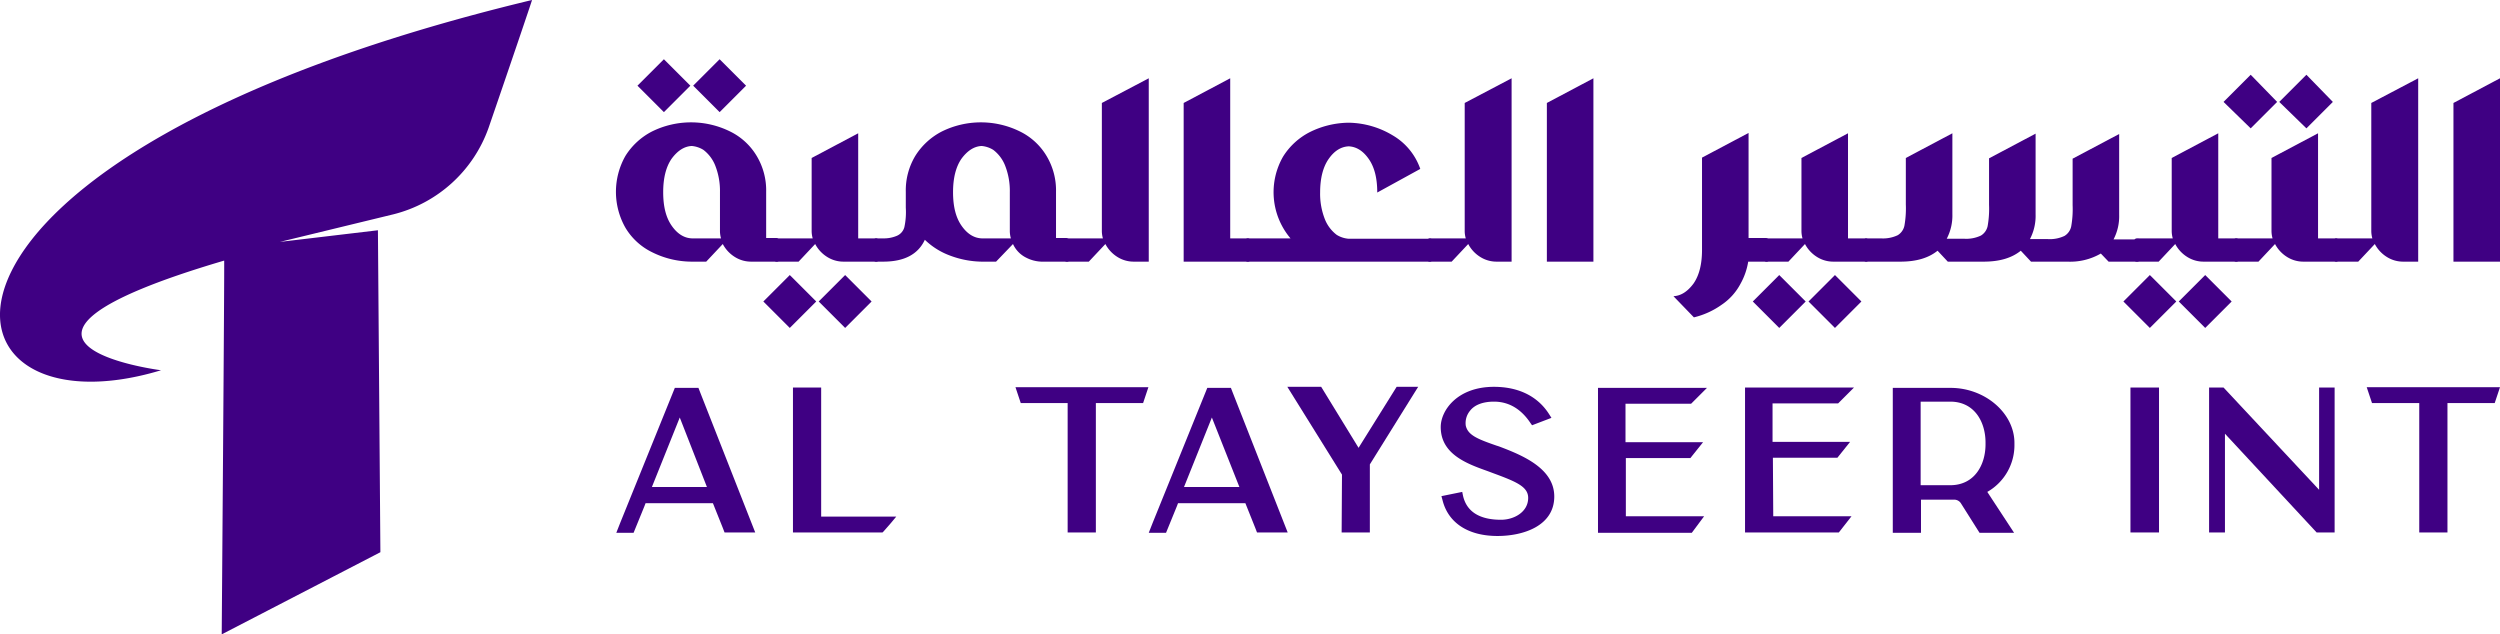 <svg xmlns="http://www.w3.org/2000/svg" width="708.975" height="179.9" viewBox="0 0 708.975 179.9">
  <g id="tayseer-horizontal" transform="translate(-196.525 -460)">
    <g id="Group_54774" data-name="Group 54774">
      <path id="Path_270" data-name="Path 270" d="M417.3,527.8a.758.758,0,0,1,.2.4v5.3a.632.632,0,0,1-.7.7h-7.3a8.632,8.632,0,0,1-4.7-1.4,9.537,9.537,0,0,1-3.3-3.6l-4.7,5h-4.3a25.256,25.256,0,0,1-11.1-2.7,17.962,17.962,0,0,1-7.5-6.9,20.617,20.617,0,0,1,0-20.4,19.246,19.246,0,0,1,7.5-6.9,24.994,24.994,0,0,1,22.2,0,17.962,17.962,0,0,1,7.5,6.9,18.944,18.944,0,0,1,2.7,10.2v13.1h3A1.069,1.069,0,0,1,417.3,527.8Zm-32.5-36-7.5-7.5,7.5-7.5,7.5,7.5ZM401,527.6a7.8,7.8,0,0,1-.3-2.2V514.5a19.614,19.614,0,0,0-1.4-7.7,10.328,10.328,0,0,0-3.3-4.3,7.481,7.481,0,0,0-3.3-1.1q-3.15.15-5.7,3.6c-1.6,2.3-2.4,5.5-2.4,9.5,0,4.1.8,7.2,2.4,9.5s3.5,3.5,5.7,3.6H401Zm-.4-35.8-7.5-7.5,7.5-7.5,7.5,7.5Z" fill="#3f0083"/>
      <path id="Path_271" data-name="Path 271" d="M420.5,538l7.5,7.5-7.5,7.5-7.5-7.5Zm25-10.2a.758.758,0,0,1,.2.4v5.3a.632.632,0,0,1-.7.7h-9.3a8.632,8.632,0,0,1-4.7-1.4,9.537,9.537,0,0,1-3.3-3.6l-4.7,5h-6.2a.632.632,0,0,1-.7-.7v-5.3a.707.707,0,0,1,.6-.6H427a7.8,7.8,0,0,1-.3-2.2V504.8l13.2-7v29.8h5A.845.845,0,0,1,445.5,527.8ZM436.2,538l7.5,7.5-7.5,7.5-7.5-7.5Z" fill="#3f0083"/>
      <path id="Path_272" data-name="Path 272" d="M499.6,527.8a.758.758,0,0,1,.2.4v5.3a.632.632,0,0,1-.7.7h-7.3a10.107,10.107,0,0,1-4.2-1.1,8.01,8.01,0,0,1-3.8-3.9l-4.8,5h-4.2a26.447,26.447,0,0,1-8.8-1.7,20.457,20.457,0,0,1-7.2-4.5c-1.9,4.1-5.8,6.2-11.8,6.2h-2a.632.632,0,0,1-.7-.7v-5.3a.707.707,0,0,1,.6-.6h2a9.374,9.374,0,0,0,3.9-.7,3.7,3.7,0,0,0,2.2-2.5,20.428,20.428,0,0,0,.4-5.5v-4.5a18.944,18.944,0,0,1,2.7-10.2,19.246,19.246,0,0,1,7.5-6.9,24.994,24.994,0,0,1,22.2,0,17.962,17.962,0,0,1,7.5,6.9,18.944,18.944,0,0,1,2.7,10.2v13.1h3A3.335,3.335,0,0,1,499.6,527.8Zm-16.4-.2a7.8,7.8,0,0,1-.3-2.2V514.5a19.614,19.614,0,0,0-1.4-7.7,10.328,10.328,0,0,0-3.3-4.3,7.481,7.481,0,0,0-3.3-1.1q-3.15.15-5.7,3.6c-1.6,2.3-2.4,5.5-2.4,9.5,0,4.1.8,7.2,2.4,9.5s3.5,3.5,5.7,3.6h8.3Z" fill="#3f0083"/>
      <path id="Path_273" data-name="Path 273" d="M522.3,482.2v52H518a8.632,8.632,0,0,1-4.7-1.4,9.537,9.537,0,0,1-3.3-3.6l-4.7,5h-6.2a.632.632,0,0,1-.7-.7v-5.3a.707.707,0,0,1,.6-.6h10.3a7.8,7.8,0,0,1-.3-2.2V489.2Z" fill="#3f0083"/>
      <path id="Path_274" data-name="Path 274" d="M550.9,527.8a.758.758,0,0,1,.2.4v5.3a.632.632,0,0,1-.7.7H532.2v-45l13.2-7v45.4h5A.764.764,0,0,1,550.9,527.8Z" fill="#3f0083"/>
      <path id="Path_275" data-name="Path 275" d="M602.5,527.8a.758.758,0,0,1,.2.4v5.3a.632.632,0,0,1-.7.7H550.4a.632.632,0,0,1-.7-.7v-5.3a.707.707,0,0,1,.6-.6h12.2a20.261,20.261,0,0,1-2.1-23.2,19.246,19.246,0,0,1,7.5-6.9,25.256,25.256,0,0,1,11.1-2.7,24.873,24.873,0,0,1,12.5,3.6,17.715,17.715,0,0,1,7.8,9.5l-12.2,6.7c0-4.1-.8-7.2-2.4-9.5s-3.5-3.5-5.7-3.6q-3.3.15-5.7,3.6c-1.6,2.3-2.4,5.5-2.4,9.5a19.614,19.614,0,0,0,1.4,7.7,10.328,10.328,0,0,0,3.3,4.3,7.481,7.481,0,0,0,3.3,1.1h22.9C602.2,527.6,602.4,527.7,602.5,527.8Z" fill="#3f0083"/>
      <path id="Path_276" data-name="Path 276" d="M625.2,482.2v52h-4.3a8.632,8.632,0,0,1-4.7-1.4,9.536,9.536,0,0,1-3.3-3.6l-4.7,5H602a.632.632,0,0,1-.7-.7v-5.3a.707.707,0,0,1,.6-.6h10.3a7.8,7.8,0,0,1-.3-2.2V489.2Z" fill="#3f0083"/>
      <path id="Path_277" data-name="Path 277" d="M635.2,489.2l13.2-7v52H635.2Z" fill="#3f0083"/>
      <path id="Path_278" data-name="Path 278" d="M698,527.8a.758.758,0,0,1,.2.4v5.3a.632.632,0,0,1-.7.7h-5.2a19.03,19.03,0,0,1-2.2,6.3,16.323,16.323,0,0,1-5.3,5.9,22.694,22.694,0,0,1-7.9,3.6l-5.8-6q3.15-.15,5.7-3.6c1.6-2.3,2.4-5.5,2.4-9.5V504.7l13.2-7v29.8h5A1.628,1.628,0,0,1,698,527.8Z" fill="#3f0083"/>
      <path id="Path_279" data-name="Path 279" d="M701.1,538l7.5,7.5-7.5,7.5-7.5-7.5Zm25.1-10.2a.758.758,0,0,1,.2.4v5.3a.632.632,0,0,1-.7.7h-9.3a8.632,8.632,0,0,1-4.7-1.4,9.536,9.536,0,0,1-3.3-3.6l-4.7,5h-6.2a.632.632,0,0,1-.7-.7v-5.3a.707.707,0,0,1,.6-.6h10.3a7.8,7.8,0,0,1-.3-2.2V504.8l13.2-7v29.8h5A1.072,1.072,0,0,1,726.2,527.8ZM716.9,538l7.5,7.5-7.5,7.5-7.5-7.5Z" fill="#3f0083"/>
      <path id="Path_280" data-name="Path 280" d="M803.1,527.8a.758.758,0,0,1,.2.4v5.3a.632.632,0,0,1-.7.7h-8.1l-2.2-2.3a17.386,17.386,0,0,1-9.5,2.3H772.5l-2.9-3.1c-2.6,2.1-6.1,3.1-10.5,3.1H748.9l-2.9-3.1c-2.6,2.1-6.1,3.1-10.5,3.1h-9.7a.632.632,0,0,1-.7-.7v-5.3a.707.707,0,0,1,.6-.6h4.2a9.7,9.7,0,0,0,4.8-.9,4.13,4.13,0,0,0,1.9-2.7,28.033,28.033,0,0,0,.4-6V504.8l13.2-7v22.9a14.194,14.194,0,0,1-1.6,7h4.9a9.7,9.7,0,0,0,4.8-.9,4.13,4.13,0,0,0,1.9-2.7,28.033,28.033,0,0,0,.4-6V504.9l13.2-7v22.9a14.194,14.194,0,0,1-1.6,7h5a9.7,9.7,0,0,0,4.8-.9,4.13,4.13,0,0,0,1.9-2.7,28.033,28.033,0,0,0,.4-6V505l13.2-7v22.9a14.194,14.194,0,0,1-1.6,7h6.5C802.8,527.6,802.9,527.7,803.1,527.8Z" fill="#3f0083"/>
      <path id="Path_281" data-name="Path 281" d="M806.2,538l7.5,7.5-7.5,7.5-7.5-7.5Zm25-10.2a.758.758,0,0,1,.2.4v5.3a.632.632,0,0,1-.7.7h-9.3a8.632,8.632,0,0,1-4.7-1.4,9.536,9.536,0,0,1-3.3-3.6l-4.7,5h-6.2a.632.632,0,0,1-.7-.7v-5.3a.707.707,0,0,1,.6-.6h10.3a7.8,7.8,0,0,1-.3-2.2V504.8l13.2-7v29.8h5C831,527.6,831.1,527.7,831.2,527.8ZM821.9,538l7.5,7.5-7.5,7.5-7.5-7.5Z" fill="#3f0083"/>
      <path id="Path_282" data-name="Path 282" d="M834.8,496.4l-7.7-7.5,7.7-7.7,7.5,7.7Zm24.7,31.4a.758.758,0,0,1,.2.4v5.3a.632.632,0,0,1-.7.7h-9.3a8.632,8.632,0,0,1-4.7-1.4,9.536,9.536,0,0,1-3.3-3.6l-4.7,5h-6.3a.632.632,0,0,1-.7-.7v-5.3a.707.707,0,0,1,.6-.6H841a7.8,7.8,0,0,1-.3-2.2V504.8l13.2-7v29.8h5A.845.845,0,0,1,859.5,527.8Zm-8.9-31.4-7.7-7.5,7.7-7.7,7.5,7.7Z" fill="#3f0083"/>
      <path id="Path_283" data-name="Path 283" d="M882.3,482.2v52H878a8.632,8.632,0,0,1-4.7-1.4,9.536,9.536,0,0,1-3.3-3.6l-4.7,5h-6.2a.632.632,0,0,1-.7-.7v-5.3a.707.707,0,0,1,.6-.6h10.3a7.8,7.8,0,0,1-.3-2.2V489.2Z" fill="#3f0083"/>
      <path id="Path_284" data-name="Path 284" d="M892.3,489.2l13.2-7v52H892.3Z" fill="#3f0083"/>
    </g>
    <g id="Group_54775" data-name="Group 54775">
      <path id="Path_285" data-name="Path 285" d="M410.7,611H402l-.5-1.3-2.8-7H379.6l-.3.8-3.1,7.6h-4.9l1.1-2.8L387.9,570h6.7l.5,1.3Zm-21.4-32.6-7.9,19.7H397Z" fill="#3f0083"/>
      <path id="Path_286" data-name="Path 286" d="M450.7,606.5l-1.5,1.8-2.1,2.4-.3.3H421.4V569.9h8v36.6Z" fill="#3f0083"/>
      <path id="Path_287" data-name="Path 287" d="M522.2,569.8l-1.5,4.5H507.3V611h-8V574.3H486l-1.5-4.5Z" fill="#3f0083"/>
      <path id="Path_288" data-name="Path 288" d="M561.7,611H553l-.5-1.3-2.8-7H530.6l-.3.8-3.1,7.6h-4.9l1.1-2.8L538.9,570h6.7l.5,1.3Zm-21.5-32.6-7.9,19.7H548Z" fill="#3f0083"/>
      <path id="Path_289" data-name="Path 289" d="M598.7,569.7l-13.7,22V611h-8l.1-16.4-15.5-24.9h9.6L581.8,587l10.8-17.3Z" fill="#3f0083"/>
      <path id="Path_290" data-name="Path 290" d="M637.3,600.8c0,8.3-8.7,11.2-16.1,11.2-8.3,0-14-3.7-15.6-10.2l-.3-1.1,5.9-1.2.2,1c1,4.6,4.7,6.9,10.8,6.9,3.7,0,7.7-2.2,7.7-6.2,0-3.2-3.4-4.6-9.9-7l-1.6-.6c-5.9-2.1-13.3-4.8-13.3-12.5,0-4.7,4.7-11.4,15.1-11.4,7,0,12.4,2.7,15.6,7.7l.7,1.1-5.5,2.1-.5-.7c-1.8-2.7-5-6-10.3-6-3.1,0-5.5.9-6.8,2.6a5.47,5.47,0,0,0-1.2,4.2c.6,2.7,3.3,3.8,8.8,5.7.7.2,1.4.5,2.2.8C629.3,589.6,637.3,593.3,637.3,600.8Z" fill="#3f0083"/>
      <path id="Path_291" data-name="Path 291" d="M657.6,606.4h22.2l-3.5,4.7H649.7V570h30.9l-4.5,4.5H657.5v10.9h22l-3.6,4.5H657.6Z" fill="#3f0083"/>
      <path id="Path_292" data-name="Path 292" d="M699.4,606.4h22.2L718,611H691.4V569.9h30.9l-4.5,4.5H699.2v10.9h22l-3.6,4.5H699.3Z" fill="#3f0083"/>
      <path id="Path_293" data-name="Path 293" d="M760.1,599.5h0l7.6,11.6h-9.8l-5.3-8.4a2.234,2.234,0,0,0-1.8-1h-9.5v9.4h-8V570h16.4c9.8,0,18.1,7.2,18.1,15.6v.4A15.262,15.262,0,0,1,760.1,599.5Zm-18.9-1.9h8.4c6.9,0,10-5.8,10-11.6v-.5c0-5.8-3.1-11.6-10-11.6h-8.4Z" fill="#3f0083"/>
      <path id="Path_294" data-name="Path 294" d="M808.8,569.9V611h-8.1V569.9Z" fill="#3f0083"/>
      <path id="Path_295" data-name="Path 295" d="M858.6,569.9V611h-5.1l-26-28v28H823V569.9h4.1l27.1,29v-29Z" fill="#3f0083"/>
      <path id="Path_296" data-name="Path 296" d="M905.5,569.8l-1.5,4.5H890.6V611h-8V574.3H869.2l-1.5-4.5Z" fill="#3f0083"/>
    </g>
    <path id="Path_297" data-name="Path 297" d="M347.4,460C161.5,504.7,174.7,585.4,242.2,565c0,0-61.1-7.8,17.9-31.1.1,1.8-.7,106-.7,106l45-23.3-.7-91.3-27.8,3.3,32.1-7.8a38.563,38.563,0,0,0,27.1-24.6C340.6,480.2,347.4,460.2,347.4,460Z" fill="#3f0083"/>
  </g>
</svg>
